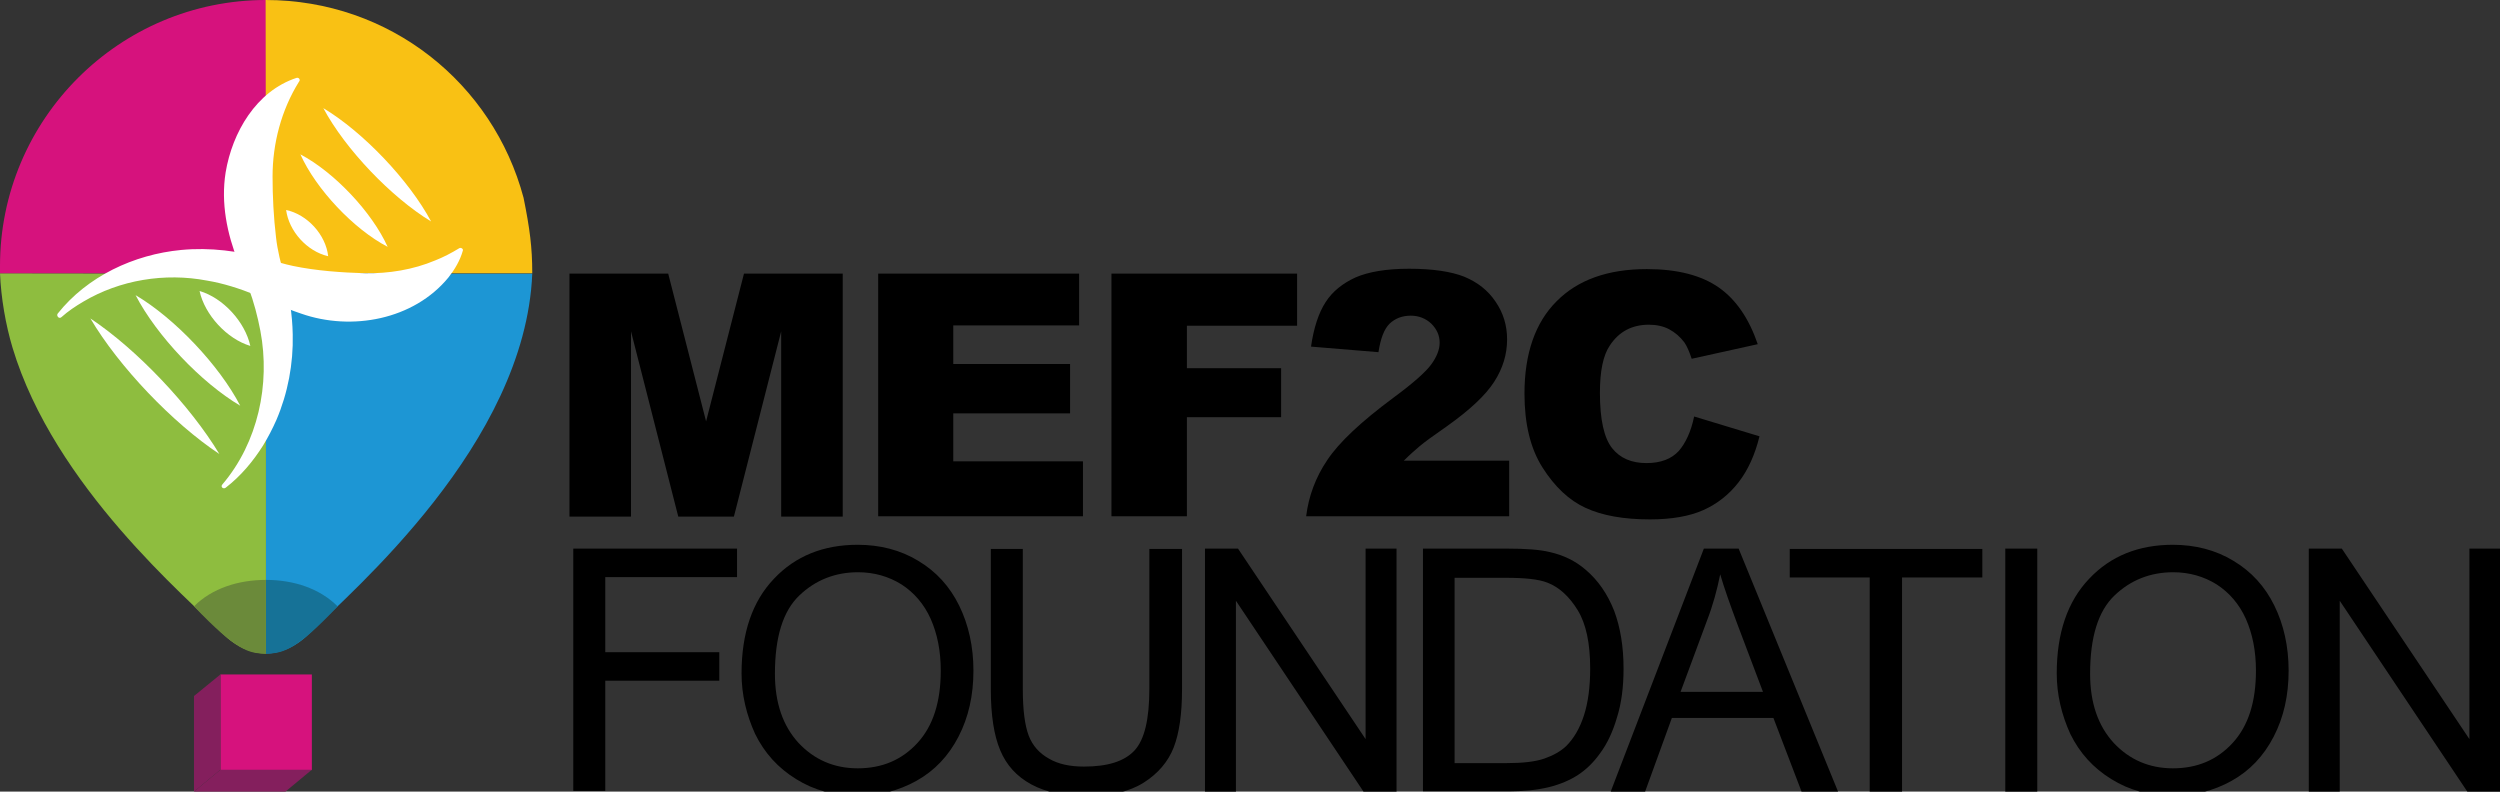 <?xml version="1.0" encoding="utf-8"?>
<!-- Generator: Adobe Illustrator 28.0.0, SVG Export Plug-In . SVG Version: 6.00 Build 0)  -->
<svg version="1.1" id="Layer_1" xmlns="http://www.w3.org/2000/svg" xmlns:xlink="http://www.w3.org/1999/xlink" x="0px" y="0px"
	 viewBox="0 0 719.1 227.7" style="enable-background:new 0 0 719.1 227.7;" xml:space="preserve"><rect x="0" y="0" width="719.1" height="227.7" fill="#333333" stroke="none"/>
<style type="text/css">
	.stz0{fill:#1D96D4;}
	.stz1{fill:#8EBD3F;}
	.stz2{fill:#D6127D;}
	.stz3{fill:#F9C114;}
	.stz4{fill:#167297;}
	.stz5{fill:#6B8A3A;}
	.stz6{fill:#841F5D;}
	.stz7{fill:#FFFFFF;}
</style>
<g>
	<g>
		<g>
			<g>
				<path class="stz0" d="M76.5,188c3.8,0,8.4-1.7,12.5-5.8c12.1-12.1,62.1-54.5,64.1-103.5H76.5L76.5,188z"/>
				<path class="stz1" d="M0,78.6c0.3,7.1,1.6,14.7,3.6,21.4c12,39.9,50.3,72,60.4,82.2c4.1,4.1,8.7,5.8,12.5,5.8l0-109.3L0,78.6z"/>
				<path class="stz2" d="M0,78.6c0-0.7,0-1.4,0-2.1C0,34.3,34.3,0,76.5,0l0,78.6H0z"/>
				<path class="stz3" d="M76.5,78.6L76.4,0c35.7,0,65.4,23.9,74.2,56.9c1.8,8.9,2.5,14.3,2.5,21.7H76.5z"/>
			</g>
			<g>
				<path class="stz4" d="M76.5,188c4.9,0,8.9-1.1,20.6-13.6c-5-5-12.4-7.6-20.6-7.6V188z"/>
				<path class="stz5" d="M76.5,166.8c-7.9,0-15.5,2.4-20.7,7.6C68,187.2,71.6,188,76.5,188V166.8z"/>
			</g>
		</g>
		<g>
			<rect x="63.4" y="194" class="stz2" width="26.3" height="27.5"/>
			<polygon class="stz6" points="63.4,221.4 55.8,227.7 55.8,200.2 63.4,194 			"/>
			<polygon class="stz6" points="55.8,227.7 82.1,227.7 89.7,221.4 63.4,221.4 			"/>
		</g>
	</g>
	<g>
		<path class="stz7" d="M16.6,90.2c8.5-10.7,21.9-17,35.5-18.3c8.3-0.8,16.8,0.3,24.8,2.6c2.4,0.7,5,1.5,7.4,2
			c6.7,1.4,14,1.9,20.7,2.1c6.8,0.1,13.8-1,20.2-3.7c2.3-0.9,4.6-2.1,6.9-3.5c0.5-0.3,1.3,0.2,1,0.8c-0.8,2.8-2.3,5.3-4.1,7.6
			c-10,12.2-27.9,15.5-42.4,10.4c-4.5-1.5-8.9-3.5-13.2-5.4c-4.5-1.8-9.1-3.3-13.9-4.1c-12.1-2.3-25-0.2-35.6,6.1
			c-2.2,1.3-4.3,2.7-6.2,4.4c-0.3,0.3-0.7,0.3-1,0C16.4,90.8,16.4,90.5,16.6,90.2L16.6,90.2z"/>
		<path class="stz7" d="M64,139.3c10.2-12,13.8-28.8,10.9-44.1c-0.8-4.2-1.9-8.4-3.4-12.4c-0.9-2.3-2.2-5.2-3-7.5
			c-3.2-8.1-5-16.9-3.6-25.7c1.9-11.5,8.8-23.4,20.4-27.2c0.7-0.2,1.2,0.6,0.7,1.1c-5.1,8.2-7.6,17.8-7.6,27.3
			c0,5.6,0.3,11.7,1,17.5c0.4,3.7,1.4,7.5,2.4,11.2c1.4,5.4,2.3,11,2.4,16.7c0.2,8.4-1.4,16.9-4.7,24.6c-1.1,2.5-2.4,5-3.8,7.3
			c-2.9,4.6-6.4,8.8-10.8,12.2C64.2,140.8,63.3,140,64,139.3L64,139.3z"/>
		<path class="stz7" d="M69.1,116.7C57.9,110.1,45,96.5,39,84.9C50.2,91.5,63.1,105.1,69.1,116.7L69.1,116.7z"/>
		<path class="stz7" d="M63.1,130.6c-13.4-8.9-28.9-25.1-37.1-39C39.4,100.5,54.8,116.8,63.1,130.6L63.1,130.6z"/>
		<path class="stz7" d="M72,99.5c-6.7-2-13.1-8.9-14.6-15.8C64.2,85.7,70.5,92.6,72,99.5L72,99.5z"/>
		<path class="stz7" d="M86.4,44.4C96.1,49.5,107,61,111.5,71C101.7,65.9,90.9,54.4,86.4,44.4L86.4,44.4z"/>
		<path class="stz7" d="M93,31.1c11.5,6.9,24.7,20.8,31,32.6C112.6,56.8,99.3,42.9,93,31.1L93,31.1z"/>
		<path class="stz7" d="M82.3,60.4c6.1,1.3,11.4,7.1,12.1,13.3C88.3,72.3,83.1,66.5,82.3,60.4L82.3,60.4z"/>
	</g>
</g>
<g id="Symbol_1">
	<g id="Layer_3_00000137116507532508659760000004852419211926535563_">
	</g>
</g>
<g id="Layer_4_00000045589162335019859370000017520827754464019855_">
</g>
<g>
	<g>
		<path d="M163.8,78.7h28.4l10.9,42.5L214,78.7h28.4v69.9h-17.7V95.3l-13.6,53.3h-16l-13.6-53.3v53.3h-17.7V78.7z"/>
		<path d="M252.6,78.7h57.8v14.9h-36.2v11.1h33.6v14.2h-33.6v13.8h37.3v15.8h-58.9V78.7z"/>
		<path d="M319.7,78.7h53.4v15h-31.7v12.2h27.1V120h-27.1v28.5h-21.7V78.7z"/>
		<path d="M433.9,148.5h-58.2c0.7-5.7,2.7-11.2,6.1-16.2c3.4-5.1,9.7-11,19-17.9c5.7-4.2,9.3-7.4,10.9-9.6c1.6-2.2,2.4-4.3,2.4-6.2
			c0-2.1-0.8-3.9-2.4-5.5c-1.6-1.5-3.6-2.3-5.9-2.3c-2.5,0-4.5,0.8-6.1,2.3c-1.6,1.6-2.6,4.3-3.2,8.2l-19.4-1.6
			c0.8-5.5,2.2-9.7,4.2-12.8c2-3.1,4.9-5.4,8.6-7.1c3.7-1.6,8.8-2.5,15.4-2.5c6.8,0,12.1,0.8,15.9,2.3c3.8,1.6,6.8,3.9,9,7.2
			c2.2,3.2,3.3,6.8,3.3,10.8c0,4.3-1.2,8.3-3.7,12.2c-2.5,3.9-7,8.1-13.6,12.8c-3.9,2.7-6.5,4.6-7.8,5.7c-1.3,1.1-2.9,2.5-4.6,4.2
			h30.3V148.5z"/>
		<path d="M487.3,119.8l18.8,5.7c-1.3,5.3-3.3,9.7-6,13.2c-2.7,3.5-6.1,6.2-10.1,8c-4,1.8-9.2,2.7-15.4,2.7
			c-7.6,0-13.7-1.1-18.5-3.3c-4.8-2.2-8.9-6.1-12.4-11.6c-3.5-5.5-5.2-12.6-5.2-21.3c0-11.5,3.1-20.4,9.2-26.5
			c6.1-6.2,14.8-9.3,26-9.3c8.8,0,15.7,1.8,20.7,5.3c5,3.5,8.7,9,11.2,16.3l-19,4.2c-0.7-2.1-1.4-3.7-2.1-4.7
			c-1.2-1.6-2.7-2.9-4.4-3.8c-1.7-0.9-3.7-1.3-5.8-1.3c-4.9,0-8.6,2-11.2,5.9c-2,2.9-2.9,7.5-2.9,13.7c0,7.7,1.2,13,3.5,15.9
			c2.3,2.9,5.6,4.3,9.9,4.3c4.1,0,7.2-1.2,9.3-3.5C484.8,127.5,486.4,124.2,487.3,119.8z"/>
	</g>
	<g>
		<path d="M164.9,227.7v-69.9H212v8.2h-37.9v21.6h32.8v8.2h-32.8v31.7H164.9z"/>
		<path d="M213.3,193.7c0-11.6,3.1-20.7,9.3-27.2c6.2-6.6,14.3-9.8,24.1-9.8c6.4,0,12.3,1.5,17.4,4.6c5.2,3.1,9.1,7.4,11.8,12.9
			c2.7,5.5,4.1,11.8,4.1,18.7c0,7.1-1.4,13.4-4.3,19c-2.9,5.6-6.9,9.8-12.1,12.7c-5.2,2.9-10.9,4.3-17,4.3c-6.6,0-12.5-1.6-17.6-4.8
			c-5.2-3.2-9.1-7.5-11.8-13C214.7,205.6,213.3,199.8,213.3,193.7z M222.9,193.8c0,8.4,2.3,15,6.8,19.9c4.5,4.8,10.2,7.3,17,7.3
			c7,0,12.7-2.4,17.2-7.3c4.5-4.9,6.7-11.8,6.7-20.8c0-5.7-1-10.6-2.9-14.9c-1.9-4.2-4.7-7.5-8.4-9.9c-3.7-2.3-7.9-3.5-12.5-3.5
			c-6.5,0-12.2,2.2-16.9,6.7C225.2,175.8,222.9,183.3,222.9,193.8z"/>
		<path d="M330.8,157.9h9.2v40.4c0,7-0.8,12.6-2.4,16.7c-1.6,4.1-4.5,7.5-8.6,10.1c-4.1,2.6-9.6,3.9-16.3,3.9
			c-6.5,0-11.9-1.1-16.1-3.4c-4.2-2.3-7.1-5.5-8.9-9.8c-1.8-4.3-2.7-10.1-2.7-17.5v-40.4h9.2v40.3c0,6.1,0.6,10.5,1.7,13.4
			c1.1,2.9,3.1,5.1,5.8,6.6c2.7,1.6,6.1,2.3,10.1,2.3c6.8,0,11.6-1.5,14.5-4.6c2.9-3.1,4.3-9,4.3-17.8V157.9z"/>
		<path d="M346.6,227.7v-69.9h9.5l36.7,54.8v-54.8h8.9v69.9h-9.5l-36.7-54.9v54.9H346.6z"/>
		<path d="M409.3,227.7v-69.9h24.1c5.4,0,9.6,0.3,12.4,1c4,0.9,7.4,2.6,10.2,5c3.7,3.1,6.4,7.1,8.3,11.9c1.8,4.8,2.7,10.4,2.7,16.6
			c0,5.3-0.6,10-1.9,14.1c-1.2,4.1-2.8,7.5-4.8,10.2c-1.9,2.7-4.1,4.8-6.4,6.3c-2.3,1.5-5.1,2.7-8.3,3.5c-3.3,0.8-7,1.2-11.2,1.2
			H409.3z M418.5,219.5h14.9c4.6,0,8.2-0.4,10.8-1.3c2.6-0.9,4.7-2.1,6.3-3.6c2.2-2.2,3.9-5.1,5.1-8.8c1.2-3.7,1.8-8.2,1.8-13.5
			c0-7.3-1.2-12.9-3.6-16.8c-2.4-3.9-5.3-6.6-8.7-7.9c-2.5-1-6.5-1.4-12-1.4h-14.7V219.5z"/>
		<path d="M463.3,227.7l26.8-69.9h10l28.6,69.9h-10.5l-8.1-21.2h-29.2l-7.7,21.2H463.3z M483.4,199h23.7l-7.3-19.3
			c-2.2-5.9-3.9-10.7-5-14.5c-0.9,4.5-2.1,8.9-3.8,13.3L483.4,199z"/>
		<path d="M537.8,227.7v-61.6h-23v-8.2h55.4v8.2h-23.1v61.6H537.8z"/>
		<path d="M576.8,227.7v-69.9h9.2v69.9H576.8z"/>
		<path d="M591.6,193.7c0-11.6,3.1-20.7,9.3-27.2c6.2-6.6,14.3-9.8,24.1-9.8c6.4,0,12.3,1.5,17.4,4.6c5.2,3.1,9.1,7.4,11.8,12.9
			c2.7,5.5,4.1,11.8,4.1,18.7c0,7.1-1.4,13.4-4.3,19s-6.9,9.8-12.1,12.7c-5.2,2.9-10.9,4.3-17,4.3c-6.6,0-12.5-1.6-17.6-4.8
			c-5.2-3.2-9.1-7.5-11.8-13C593,205.6,591.6,199.8,591.6,193.7z M601.2,193.8c0,8.4,2.3,15,6.8,19.9c4.5,4.8,10.2,7.3,17,7.3
			c7,0,12.7-2.4,17.2-7.3c4.5-4.9,6.7-11.8,6.7-20.8c0-5.7-1-10.6-2.9-14.9c-1.9-4.2-4.7-7.5-8.4-9.9c-3.7-2.3-7.9-3.5-12.5-3.5
			c-6.5,0-12.2,2.2-16.9,6.7C603.5,175.8,601.2,183.3,601.2,193.8z"/>
		<path d="M664.1,227.7v-69.9h9.5l36.7,54.8v-54.8h8.9v69.9h-9.5L673,172.8v54.9H664.1z"/>
	</g>
</g>
</svg>
